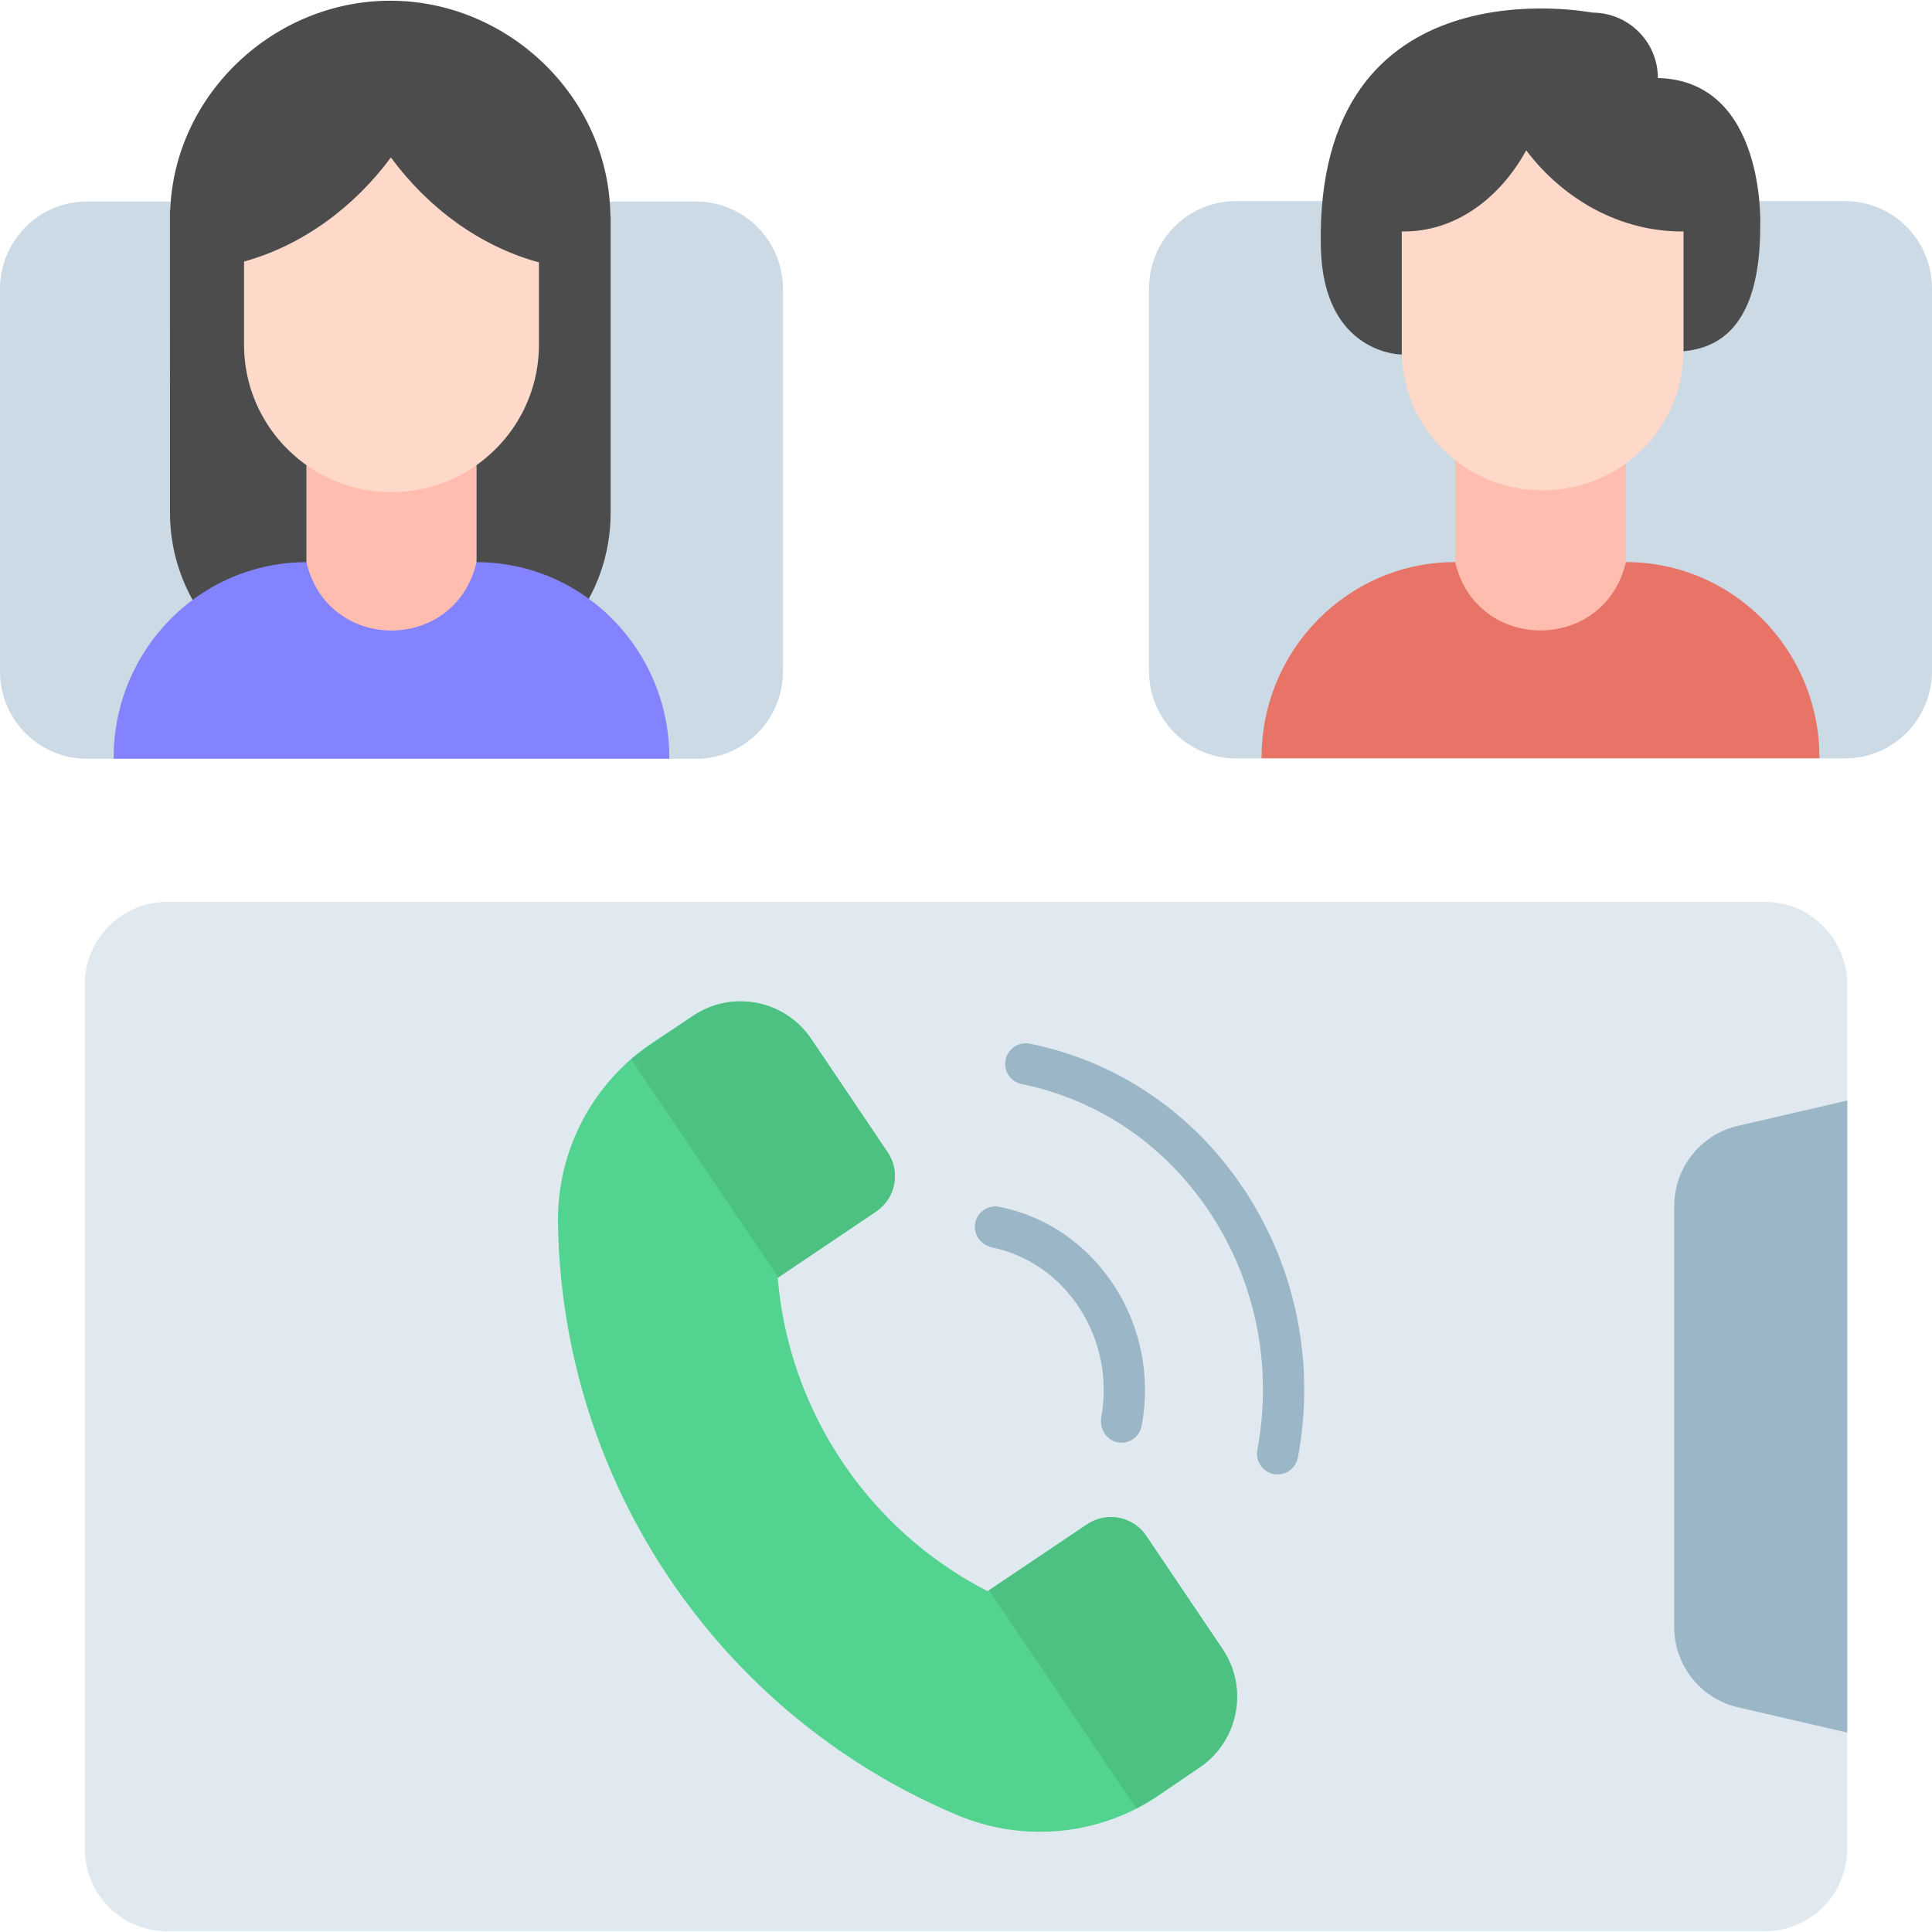<svg id="Layer_1" enable-background="new 0 0 468.349 468.349" height="512" viewBox="0 0 468.349 468.349" width="512" xmlns="http://www.w3.org/2000/svg"><g><g><g><g><g><path d="m20.552 448.174v-209.547c0-11.046 8.954-20 20-20h387.245c11.046 0 20 8.954 20 20v209.547c0 11.046-8.954 20-20 20h-387.245c-11.046 0-20-8.954-20-20z" fill="#e0e9ef"/></g></g><g><g><path d="m405.86 394.437v-102.072c0-9.162 6.234-17.148 15.118-19.369l26.819-6.204v153.216l-26.819-6.204c-8.884-2.219-15.118-10.205-15.118-19.367z" fill="#9bb6c6"/></g></g></g><g><g><g><path d="m239.409 385.738c-28.86-14.835-48.072-43.469-50.866-75.81l-.014-.167 23.855-16.074c4.734-3.19 5.985-9.617 2.793-14.351l-18.524-27.476c-6.338-9.401-19.063-11.938-28.518-5.686l-9.708 6.419c-14.69 9.713-23.421 26.244-23.166 43.858.909 62.834 38.893 119.176 96.783 143.557 16.228 6.835 34.819 4.928 49.323-5.061l9.585-6.601c9.336-6.429 11.752-19.184 5.414-28.585l-18.501-27.443c-3.186-4.726-9.595-5.978-14.324-2.8z" fill="#53d390"/></g><g><g><path d="m212.383 293.687c4.734-3.19 5.985-9.617 2.794-14.351l-18.524-27.476c-6.338-9.401-19.063-11.938-28.518-5.686 0 0-13.443 9.083-15.154 10.574l35.68 52.924z" fill="#4dc181"/></g><g><path d="m296.365 399.762-18.501-27.443c-3.186-4.726-9.595-5.978-14.324-2.8l-23.763 15.972 35.699 52.952c2.023-1.029 15.476-10.096 15.476-10.096 9.335-6.43 11.751-19.184 5.413-28.585z" fill="#4dc181"/></g></g></g><g><g><path d="m309.72 357.425c-3.087.03-5.521-2.88-4.922-5.916 3.706-19.91-.213-40.103-11.033-56.858-10.78-16.691-27.149-28.002-46.093-31.847-2.706-.549-4.454-3.188-3.905-5.895.55-2.706 3.186-4.457 5.896-3.905 21.604 4.385 40.249 17.249 52.503 36.222 12.213 18.911 16.64 41.68 12.465 64.113-.449 2.405-2.549 4.086-4.911 4.086z" fill="#9bb6c6"/></g><g><path d="m271.85 349.737c-3.196.056-5.458-3.122-4.866-6.223 1.637-9.213-.216-18.545-5.233-26.311-4.988-7.723-12.514-12.972-21.212-14.801-2.541-.535-4.457-2.807-4.215-5.393.283-3.012 3.085-5.043 5.977-4.454 11.455 2.325 21.346 9.152 27.851 19.223 6.464 10.009 8.811 22.039 6.608 33.875-.448 2.404-2.548 4.084-4.91 4.084z" fill="#9bb6c6"/></g></g></g></g><g><g><g><path d="m278.541 69.953v92.683c0 11.71 9.423 21.202 21.047 21.202h147.713c11.624 0 21.047-9.493 21.047-21.202v-92.683c0-11.71-9.423-21.202-21.047-21.202h-147.712c-11.624 0-21.048 9.492-21.048 21.202z" fill="#ccdae5"/></g><g><g><g><g><path d="m352.743 103.28h41.405v68.719h-41.405z" fill="#ffbdb0"/></g><g><path d="m394.148 136.258-.001.002c-5.147 22.09-36.251 22.089-41.395-.002h-.01c-25.913 0-46.919 21.234-46.919 47.428v.137h135.243v-.137c.001-26.193-21.005-47.428-46.918-47.428z" fill="#e87367"/></g></g><g><g><g><path d="m339.859 33.87v51.44c.065 18.553 15.316 33.559 34.106 33.559 18.836 0 34.106-15.077 34.106-33.675v-51.324z" fill="#fed9c9"/></g></g><g><path d="m401.893 18.907c0-8.753-7.115-15.848-15.891-15.848 0 0-67.393-13.301-65.805 56.932.587 25.959 19.612 25.956 19.612 25.956v-29.84c13.232.242 24.053-8.449 30.164-19.664 9.074 11.987 22.951 19.815 38.146 19.664v29.049c7.967-.799 18.635-5.283 18.586-30.453.001 0 1.477-35.12-24.812-35.796z" fill="#4c4c4c"/></g></g></g></g></g><g><g><path d="m0 70.057v92.677c0 11.709 9.423 21.201 21.047 21.201h147.713c11.624 0 21.047-9.492 21.047-21.201v-92.677c0-11.709-9.423-21.201-21.047-21.201h-147.713c-11.624 0-21.047 9.492-21.047 21.201z" fill="#ccdae5"/></g><g><g><path d="m74.284 103.308h41.24v68.705h-41.24z" fill="#ffbdb0" transform="matrix(-1 0 0 -1 189.808 275.322)"/></g><g><path d="m64.056 32.434h61.695c2.705 0 4.897 2.193 4.897 4.897v46.229c0 19.741-16.004 35.745-35.745 35.745-19.741 0-35.745-16.004-35.745-35.745v-46.228c.001-2.705 2.193-4.898 4.898-4.898z" fill="#fed9c9"/></g><path d="m147.967 52.263c-.356-28.834-24.889-52.089-53.369-52.089-28.019 0-52.205 22.507-53.33 50.679l-.064.023.004 73.398c.001 20.476 14.123 37.62 33.076 42.042v-53.567c-9.147-6.474-15.125-17.13-15.125-29.189v-20.152c14.212-3.946 26.673-13.189 35.598-25.236 8.969 12.166 21.523 21.528 35.892 25.425v19.963c0 12.059-5.978 22.715-15.125 29.189v53.526c18.648-4.628 32.496-21.625 32.498-41.908l.007-72.081z" fill="#4c4c4c"/><g><path d="m74.284 136.281.001.002c5.126 22.086 36.106 22.084 41.23-.002h.01c25.809 0 46.732 21.23 46.732 47.418v.236h-134.705v-.236c0-26.188 20.923-47.418 46.732-47.418z" fill="#8383ff"/></g></g></g></g></g></svg>